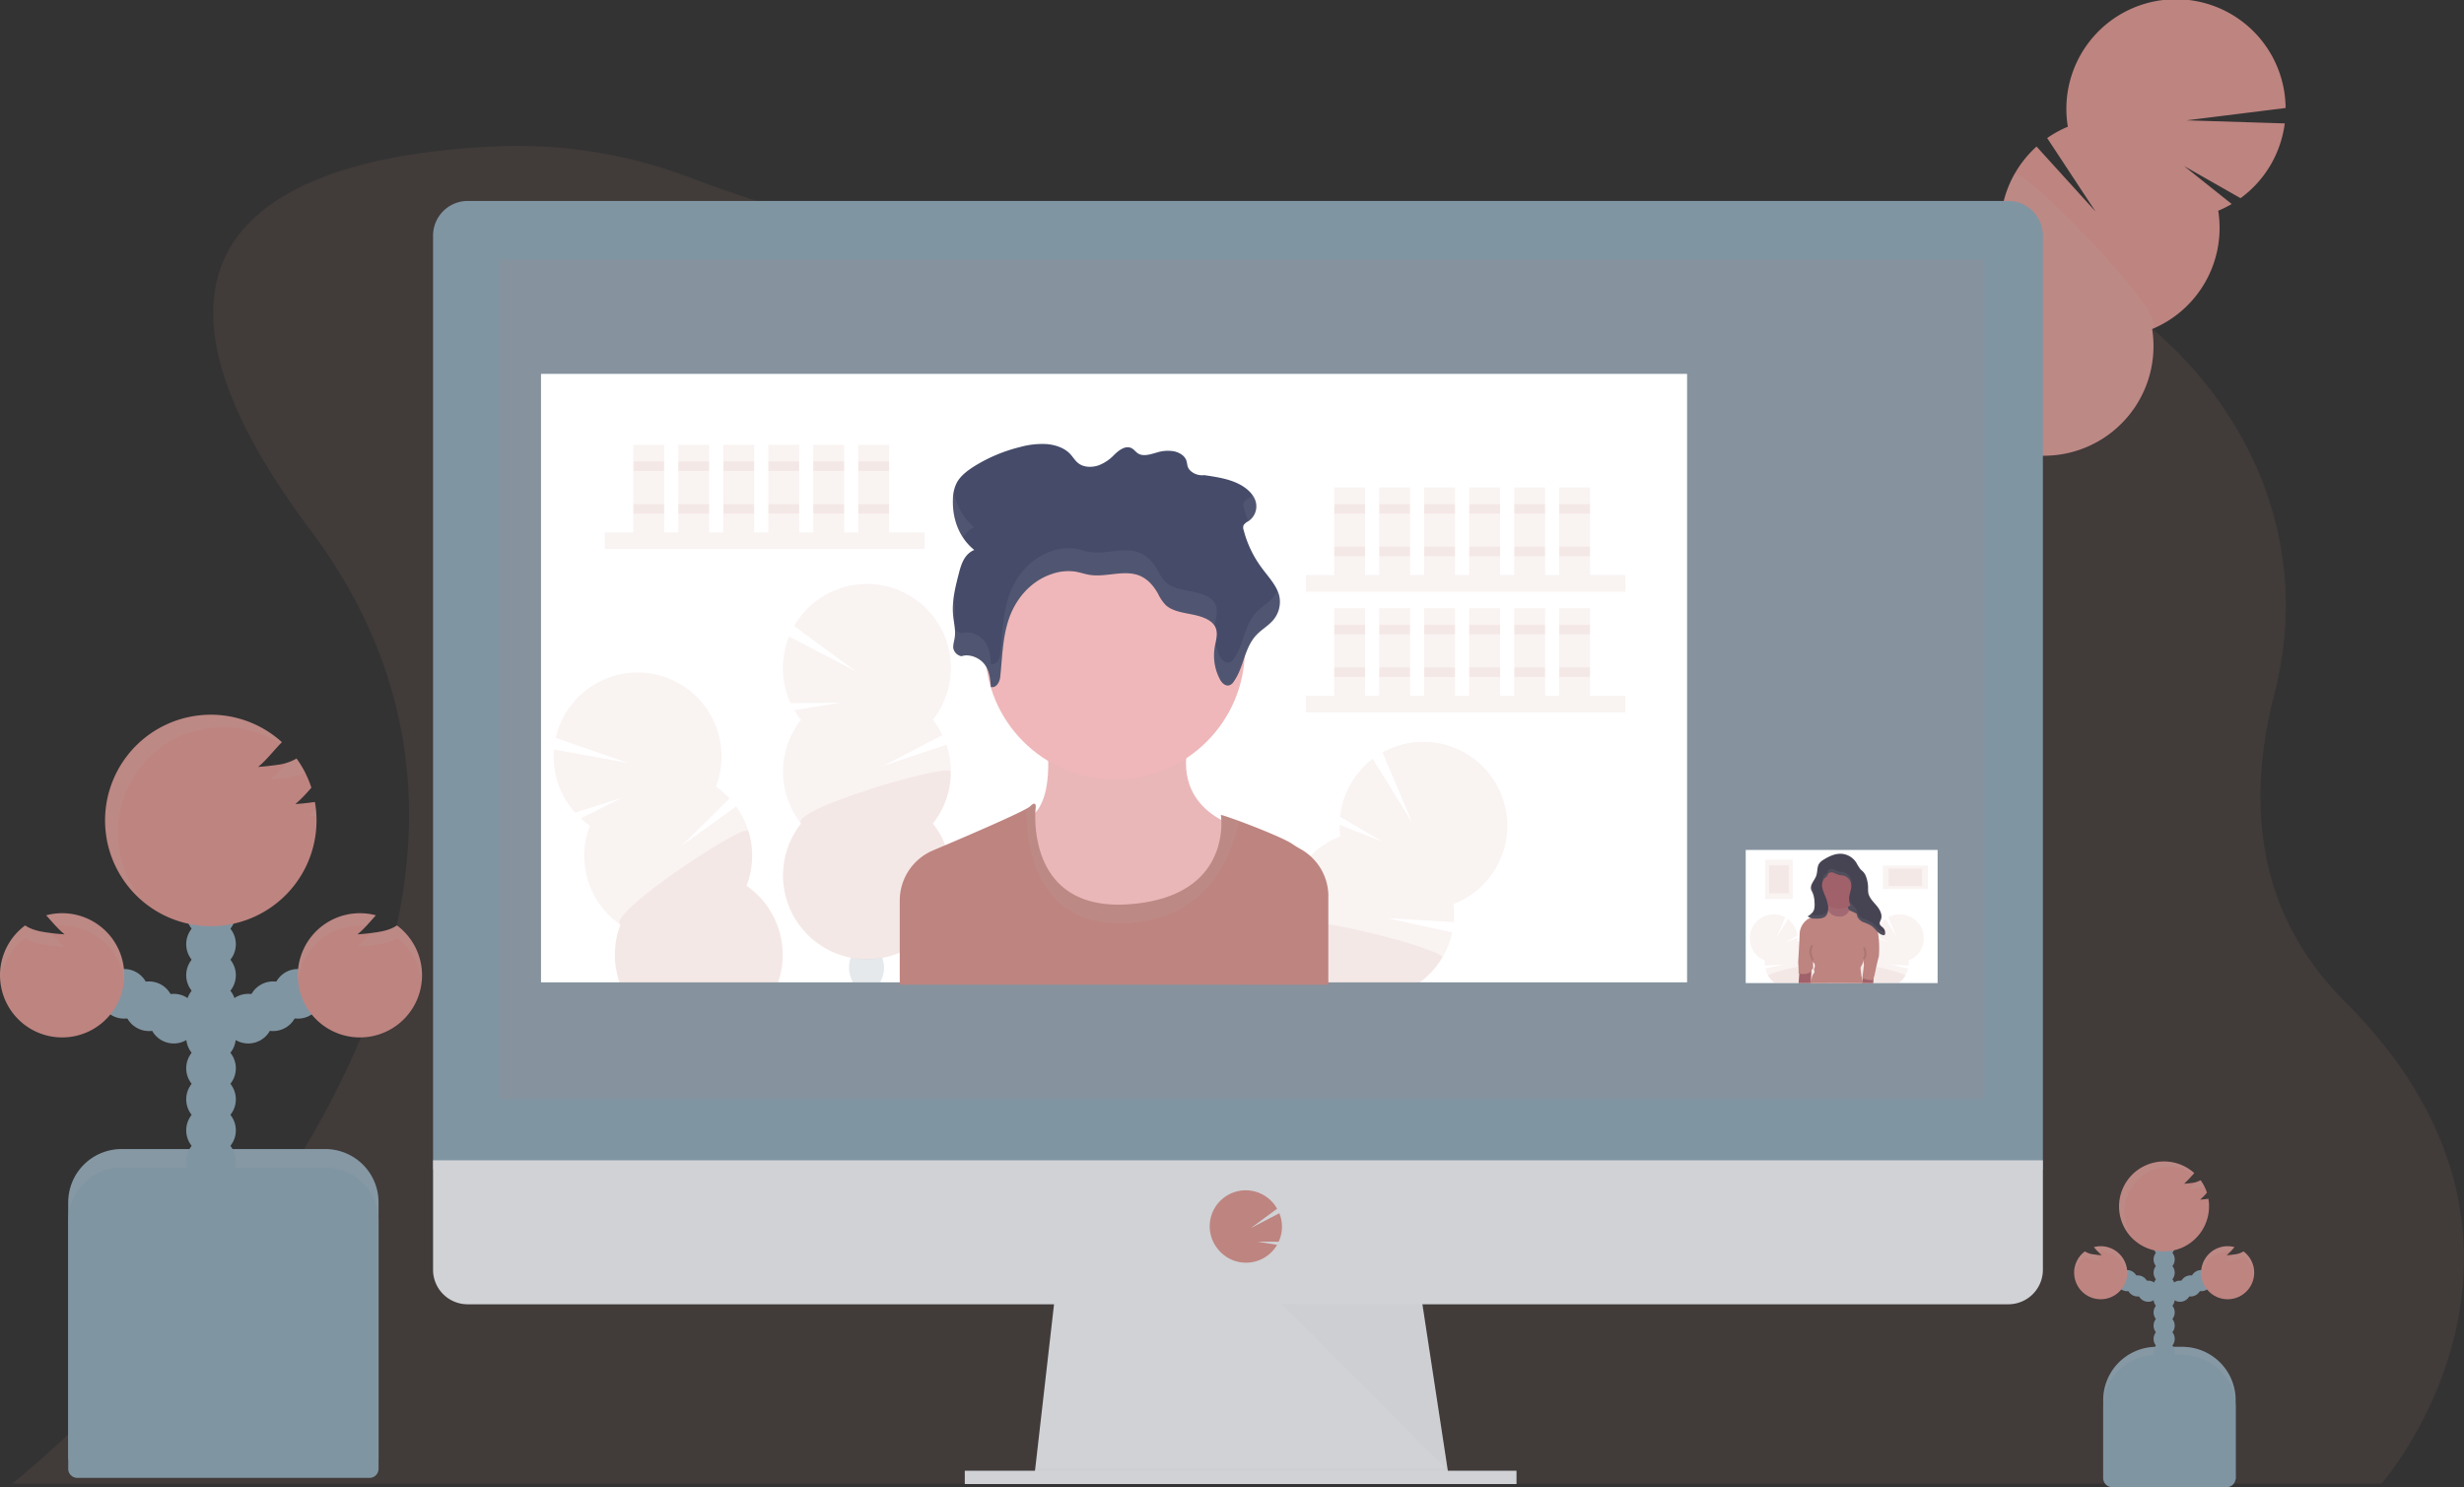 <svg xmlns="http://www.w3.org/2000/svg" id="b1cf8e01-ecef-48bb-a26b-dd36e04e5d88" data-name="Layer 1" width="1155.6" height="697.61" viewBox="0 0 1155.6 697.61" style="max-width: 100%; max-height: 320px;"><rect x="0" y="0" width="1155.6" height="697.61" fill="#333333" stroke="none"/><title>video call</title><path d="M1165.61,751.83a189.09,189.09,0,0,1-16.41,31.52,136.38,136.38,0,0,1-9.94,13.66l-.11.13H27.8L28,797c1-.78,6.87-5.53,16-13.66,6.55-5.84,14.77-13.42,24-22.54,75.49-74.25,220.5-250,99.73-411-112.27-149.67,8.61-176.84,88.35-180a228.25,228.25,0,0,1,89.87,14.69c36.83,14,104.16,35.47,191.88,45.3q4.32.49,8.72.94a840.2,840.2,0,0,0,139.78,2.53h0c1.37-.07,2.75-.17,4.14-.27a831.75,831.75,0,0,0,136.72-21.16c2.91-.71,5.78-1.38,8.64-2,149.63-34.62,287.57,83.37,253.09,216.72-12.76,49.31-9.52,101.89,33,144.41C1191.47,640.4,1183,708.76,1165.61,751.83Z" transform="translate(-22.2 -101.19)" fill="#6c63ff" opacity="0.1" style="fill: rgb(190, 132, 128);"></path><ellipse cx="919.83" cy="372.94" rx="14.05" ry="10.73" transform="translate(123.26 892.65) rotate(-60.79)" fill="#3f3d56" style="fill: rgb(128, 149, 162);"></ellipse><ellipse cx="928.21" cy="357.95" rx="14.05" ry="10.73" transform="translate(140.63 892.29) rotate(-60.79)" fill="#3f3d56" style="fill: rgb(128, 149, 162);"></ellipse><ellipse cx="936.59" cy="342.97" rx="14.05" ry="10.73" transform="translate(158 891.93) rotate(-60.79)" fill="#3f3d56" style="fill: rgb(128, 149, 162);"></ellipse><ellipse cx="944.97" cy="327.98" rx="14.05" ry="10.73" transform="translate(175.37 891.56) rotate(-60.79)" fill="#3f3d56" style="fill: rgb(128, 149, 162);"></ellipse><ellipse cx="953.34" cy="312.99" rx="14.05" ry="10.73" transform="translate(192.74 891.2) rotate(-60.79)" fill="#3f3d56" style="fill: rgb(128, 149, 162);"></ellipse><ellipse cx="961.72" cy="298" rx="14.05" ry="10.73" transform="translate(210.12 890.84) rotate(-60.79)" fill="#3f3d56" style="fill: rgb(128, 149, 162);"></ellipse><ellipse cx="970.1" cy="283.02" rx="14.05" ry="10.73" transform="translate(227.49 890.48) rotate(-60.79)" fill="#3f3d56" style="fill: rgb(128, 149, 162);"></ellipse><path d="M1062.5,200.06a52.4,52.4,0,0,0,6.36-3.18l-22.35-17.81L1073,194.15a51.51,51.51,0,0,0,20.73-35.07l-46.07-1.44,46.47-5.79A51.41,51.41,0,1,0,992,160.63a51.66,51.66,0,0,0-9.69,5.32L1005,200.41l-27.67-30.48A51.42,51.42,0,0,0,961,216.11a51.4,51.4,0,1,0,70.54,39.43,51.39,51.39,0,0,0,31-55.48Z" transform="translate(-22.2 -101.19)" fill="#6c63ff" style="fill: rgb(190, 132, 128);"></path><path d="M966.86,183A51.27,51.27,0,0,0,961,216.11a51.4,51.4,0,1,0,70.54,39.43C1041.77,251.27,969.68,178,966.86,183Z" transform="translate(-22.2 -101.19)" opacity="0.1" style="fill: rgb(182, 182, 182);"></path><path d="M1011.39,631.77h12.11a25,25,0,0,1,25,25v37.11a0,0,0,0,1,0,0H986.39a0,0,0,0,1,0,0V656.77A25,25,0,0,1,1011.39,631.77Z" fill="#3f3d56" style="fill: rgb(128, 149, 162);"></path><path d="M1011.39,631.77h12.11a25,25,0,0,1,25,25v37.11a0,0,0,0,1,0,0H986.39a0,0,0,0,1,0,0V656.77A25,25,0,0,1,1011.39,631.77Z" opacity="0.1" style="fill: rgb(182, 182, 182);"></path><circle cx="1014.97" cy="640.47" r="4.97" fill="#3f3d56" style="fill: rgb(128, 149, 162);"></circle><circle cx="1014.97" cy="634.26" r="4.97" fill="#3f3d56" style="fill: rgb(128, 149, 162);"></circle><circle cx="1014.97" cy="628.04" r="4.97" fill="#3f3d56" style="fill: rgb(128, 149, 162);"></circle><circle cx="1014.97" cy="621.83" r="4.97" fill="#3f3d56" style="fill: rgb(128, 149, 162);"></circle><circle cx="1014.97" cy="615.62" r="4.97" fill="#3f3d56" style="fill: rgb(128, 149, 162);"></circle><circle cx="1014.97" cy="609.41" r="4.97" fill="#3f3d56" style="fill: rgb(128, 149, 162);"></circle><circle cx="1014.97" cy="603.2" r="4.97" fill="#3f3d56" style="fill: rgb(128, 149, 162);"></circle><circle cx="1022.42" cy="605.68" r="4.97" fill="#3f3d56" style="fill: rgb(128, 149, 162);"></circle><circle cx="1027.39" cy="603.2" r="4.97" fill="#3f3d56" style="fill: rgb(128, 149, 162);"></circle><circle cx="1032.36" cy="600.71" r="4.97" fill="#3f3d56" style="fill: rgb(128, 149, 162);"></circle><circle cx="1014.97" cy="596.99" r="4.97" fill="#3f3d56" style="fill: rgb(128, 149, 162);"></circle><circle cx="1014.97" cy="590.78" r="4.97" fill="#3f3d56" style="fill: rgb(128, 149, 162);"></circle><circle cx="1014.97" cy="584.56" r="4.97" fill="#3f3d56" style="fill: rgb(128, 149, 162);"></circle><circle cx="1014.97" cy="578.35" r="4.97" fill="#3f3d56" style="fill: rgb(128, 149, 162);"></circle><path d="M1057.77,663.52q-1.85.27-3.72.39a28.56,28.56,0,0,0,3.2-3.28,21,21,0,0,0-3-5.83,10.34,10.34,0,0,1-4,1.27c-1.23.18-2.47.31-3.71.39a66.41,66.41,0,0,0,4.75-5,21.1,21.1,0,1,0,6.93,15.61,20.68,20.68,0,0,0-.32-3.63Z" transform="translate(-22.2 -101.19)" fill="#6c63ff" style="fill: rgb(190, 132, 128);"></path><path d="M1074.37,688.21a9.78,9.78,0,0,1-4.18,1.4c-1.23.18-2.47.31-3.71.39a36.4,36.4,0,0,0,3.68-3.82,12.83,12.83,0,0,0-3.18-.42,12.44,12.44,0,1,0,7.39,2.45Z" transform="translate(-22.2 -101.19)" fill="#6c63ff" style="fill: rgb(190, 132, 128);"></path><circle cx="1007.51" cy="605.68" r="4.97" fill="#3f3d56" style="fill: rgb(128, 149, 162);"></circle><circle cx="1002.54" cy="603.2" r="4.97" fill="#3f3d56" style="fill: rgb(128, 149, 162);"></circle><circle cx="997.58" cy="600.71" r="4.97" fill="#3f3d56" style="fill: rgb(128, 149, 162);"></circle><path d="M1000,688.21a9.78,9.78,0,0,0,4.18,1.4c1.23.18,2.47.31,3.71.39a36.4,36.4,0,0,1-3.68-3.82,12.83,12.83,0,0,1,3.18-.42,12.44,12.44,0,1,1-7.39,2.45Z" transform="translate(-22.2 -101.19)" fill="#6c63ff" style="fill: rgb(190, 132, 128);"></path><path d="M1011.39,635.5h12.11a25,25,0,0,1,25,25v32.87a4.24,4.24,0,0,1-4.24,4.24H990.63a4.24,4.24,0,0,1-4.24-4.24V660.5A25,25,0,0,1,1011.39,635.5Z" fill="#3f3d56" style="fill: rgb(128, 149, 162);"></path><g opacity="0.1"><path d="M1058.15,664.88a16.19,16.19,0,0,1-1.61,1.52c.57,0,1.14-.09,1.7-.15C1058.22,665.79,1058.2,665.33,1058.15,664.88Z" transform="translate(-22.2 -101.19)" style="fill: rgb(182, 182, 182);"></path><path d="M1049.09,658.94c1.24-.08,2.48-.21,3.71-.39a11.64,11.64,0,0,0,3.23-.88,22.6,22.6,0,0,0-1.74-2.87,7.52,7.52,0,0,1-2,.85A29.59,29.59,0,0,1,1049.09,658.94Z" transform="translate(-22.2 -101.19)" style="fill: rgb(182, 182, 182);"></path><path d="M1018.53,669.61a21.08,21.08,0,0,1,32.5-17.76l.32-.34a21.1,21.1,0,1,0-27.82,31.73A21,21,0,0,1,1018.53,669.61Z" transform="translate(-22.2 -101.19)" style="fill: rgb(182, 182, 182);"></path></g><g opacity="0.1"><path d="M1066.48,692.49c1.24-.09,2.48-.22,3.71-.4a9.77,9.77,0,0,0,4.18-1.39,12.39,12.39,0,0,1,5,8.8,11.55,11.55,0,0,0,.07-1.32,12.39,12.39,0,0,0-5-10,9.78,9.78,0,0,1-4.18,1.4l-1,.12A24.61,24.61,0,0,1,1066.48,692.49Z" transform="translate(-22.2 -101.19)" style="fill: rgb(182, 182, 182);"></path><path d="M1067,688.24c.42,0,.83,0,1.24.09.65-.69,1.29-1.43,1.94-2.15a12.83,12.83,0,0,0-3.18-.42,12.42,12.42,0,0,0-12.42,12.42c0,.42,0,.84.06,1.24A12.43,12.43,0,0,1,1067,688.24Z" transform="translate(-22.2 -101.19)" style="fill: rgb(182, 182, 182);"></path></g><g opacity="0.1"><path d="M1007.85,692.49c-1.24-.09-2.48-.22-3.71-.4a9.77,9.77,0,0,1-4.18-1.39,12.39,12.39,0,0,0-5,8.8,11.55,11.55,0,0,1-.07-1.32,12.39,12.39,0,0,1,5-10,9.78,9.78,0,0,0,4.18,1.4l1,.12A25.5,25.5,0,0,0,1007.85,692.49Z" transform="translate(-22.2 -101.19)" style="fill: rgb(182, 182, 182);"></path><path d="M1007.35,688.24c-.42,0-.83,0-1.24.09-.65-.69-1.29-1.43-1.94-2.15a12.83,12.83,0,0,1,3.18-.42,12.42,12.42,0,0,1,12.42,12.42c0,.42,0,.84-.06,1.24A12.43,12.43,0,0,0,1007.35,688.24Z" transform="translate(-22.2 -101.19)" style="fill: rgb(182, 182, 182);"></path></g><path d="M57,539h95.54a25,25,0,0,1,25,25V684.49a0,0,0,0,1,0,0H32a0,0,0,0,1,0,0V564a25,25,0,0,1,25-25Z" fill="#3f3d56" style="fill: rgb(128, 149, 162);"></path><path d="M57,539h95.54a25,25,0,0,1,25,25V684.49a0,0,0,0,1,0,0H32a0,0,0,0,1,0,0V564a25,25,0,0,1,25-25Z" opacity="0.1" style="fill: rgb(182, 182, 182);"></path><circle cx="98.97" cy="559.33" r="11.64" fill="#3f3d56" style="fill: rgb(128, 149, 162);"></circle><circle cx="98.97" cy="544.78" r="11.64" fill="#3f3d56" style="fill: rgb(128, 149, 162);"></circle><circle cx="98.97" cy="530.22" r="11.64" fill="#3f3d56" style="fill: rgb(128, 149, 162);"></circle><circle cx="98.97" cy="515.67" r="11.64" fill="#3f3d56" style="fill: rgb(128, 149, 162);"></circle><circle cx="98.97" cy="501.11" r="11.64" fill="#3f3d56" style="fill: rgb(128, 149, 162);"></circle><circle cx="98.97" cy="486.56" r="11.64" fill="#3f3d56" style="fill: rgb(128, 149, 162);"></circle><circle cx="98.97" cy="472.01" r="11.64" fill="#3f3d56" style="fill: rgb(128, 149, 162);"></circle><circle cx="116.43" cy="477.83" r="11.64" fill="#3f3d56" style="fill: rgb(128, 149, 162);"></circle><circle cx="128.07" cy="472.01" r="11.64" fill="#3f3d56" style="fill: rgb(128, 149, 162);"></circle><circle cx="139.72" cy="466.18" r="11.64" fill="#3f3d56" style="fill: rgb(128, 149, 162);"></circle><circle cx="98.97" cy="457.45" r="11.64" fill="#3f3d56" style="fill: rgb(128, 149, 162);"></circle><circle cx="98.97" cy="442.9" r="11.64" fill="#3f3d56" style="fill: rgb(128, 149, 162);"></circle><circle cx="98.97" cy="428.34" r="11.64" fill="#3f3d56" style="fill: rgb(128, 149, 162);"></circle><circle cx="98.97" cy="413.79" r="11.64" fill="#3f3d56" style="fill: rgb(128, 149, 162);"></circle><path d="M169.44,477.43q-4.33.63-8.7.92a67.77,67.77,0,0,0,7.49-7.69A49.35,49.35,0,0,0,161.29,457a23.74,23.74,0,0,1-9.32,3c-2.88.42-5.79.73-8.7.93,3.83-3.1,7.38-7.79,11.13-11.6a49.59,49.59,0,1,0,15.49,28.06Z" transform="translate(-22.2 -101.19)" fill="#6c63ff" style="fill: rgb(190, 132, 128);"></path><path d="M208.34,535.29c-2.74,1.93-6.38,2.76-9.79,3.26-2.89.43-5.79.73-8.7.93,3-2.41,5.76-5.77,8.62-8.94a29.13,29.13,0,1,0,9.87,4.75Z" transform="translate(-22.2 -101.19)" fill="#6c63ff" style="fill: rgb(190, 132, 128);"></path><circle cx="81.5" cy="477.83" r="11.64" fill="#3f3d56" style="fill: rgb(128, 149, 162);"></circle><circle cx="69.86" cy="472.01" r="11.64" fill="#3f3d56" style="fill: rgb(128, 149, 162);"></circle><circle cx="58.22" cy="466.18" r="11.64" fill="#3f3d56" style="fill: rgb(128, 149, 162);"></circle><path d="M34,535.29c2.74,1.93,6.38,2.76,9.8,3.26,2.88.43,5.78.73,8.69.93-3-2.41-5.76-5.77-8.62-8.94A29.13,29.13,0,1,1,34,535.29Z" transform="translate(-22.2 -101.19)" fill="#6c63ff" style="fill: rgb(190, 132, 128);"></path><path d="M57,547.69h95.54a25,25,0,0,1,25,25V689a4.24,4.24,0,0,1-4.24,4.24H36.26A4.24,4.24,0,0,1,32,689V572.69a25,25,0,0,1,25-25Z" fill="#3f3d56" style="fill: rgb(128, 149, 162);"></path><g opacity="0.1"><path d="M170.32,480.61a37.62,37.62,0,0,1-3.76,3.56c1.33-.09,2.67-.21,4-.34C170.51,482.75,170.44,481.67,170.32,480.61Z" transform="translate(-22.2 -101.19)" style="fill: rgb(182, 182, 182);"></path><path d="M149.1,466.71c2.91-.2,5.81-.5,8.69-.93a27.71,27.71,0,0,0,7.58-2,50.55,50.55,0,0,0-4.08-6.74,17.18,17.18,0,0,1-4.66,2A69.21,69.21,0,0,1,149.1,466.71Z" transform="translate(-22.2 -101.19)" style="fill: rgb(182, 182, 182);"></path><path d="M77.5,491.7a49.39,49.39,0,0,1,76.15-41.61c.25-.26.5-.55.75-.8a49.44,49.44,0,1,0-65.17,74.35A49.21,49.21,0,0,1,77.5,491.7Z" transform="translate(-22.2 -101.19)" style="fill: rgb(182, 182, 182);"></path></g><g opacity="0.1"><path d="M189.85,545.3q4.36-.28,8.7-.93c3.41-.49,7-1.32,9.79-3.26A29.06,29.06,0,0,1,220,561.72c.1-1,.16-2,.16-3.07a29,29,0,0,0-11.79-23.36c-2.74,1.93-6.38,2.76-9.79,3.26-.77.11-1.53.2-2.29.29A57.62,57.62,0,0,1,189.85,545.3Z" transform="translate(-22.2 -101.19)" style="fill: rgb(182, 182, 182);"></path><path d="M191,535.36a28.06,28.06,0,0,1,2.92.2c1.52-1.62,3-3.34,4.53-5a29,29,0,0,0-36.55,28.11c0,1,.05,2,.14,2.91A29.11,29.11,0,0,1,191,535.36Z" transform="translate(-22.2 -101.19)" style="fill: rgb(182, 182, 182);"></path></g><g opacity="0.1"><path d="M52.48,545.3q-4.36-.28-8.69-.93c-3.42-.49-7.06-1.32-9.8-3.26a29.06,29.06,0,0,0-11.63,20.61c-.1-1-.16-2-.16-3.07A29,29,0,0,1,34,535.29c2.74,1.93,6.38,2.76,9.8,3.26.76.11,1.52.2,2.28.29A58.48,58.48,0,0,0,52.48,545.3Z" transform="translate(-22.2 -101.19)" style="fill: rgb(182, 182, 182);"></path><path d="M51.31,535.36a28.06,28.06,0,0,0-2.92.2c-1.52-1.62-3-3.34-4.53-5a29,29,0,0,1,36.55,28.11c0,1,0,2-.14,2.91A29.11,29.11,0,0,0,51.31,535.36Z" transform="translate(-22.2 -101.19)" style="fill: rgb(182, 182, 182);"></path></g><polygon points="679.98 696.14 484.98 693.64 485.55 688.64 494.98 606.14 666.23 606.14 678.83 688.64 679.79 694.89 679.98 696.14" fill="#d0d2d5"></polygon><polygon points="679.79 694.89 582.48 694.89 484.98 693.64 485.55 688.64 678.83 688.64 679.79 694.89" opacity="0.1" style="fill: rgb(182, 182, 182);"></polygon><rect x="452.48" y="689.89" width="258.75" height="6.25" fill="#d0d2d5"></rect><path d="M980.3,211.81a16.28,16.28,0,0,0-16.19-16.36H241.5a16.28,16.28,0,0,0-16.2,16.36v438h755Z" transform="translate(-22.2 -101.19)" fill="#444053" style="fill: rgb(128, 149, 162);"></path><path d="M225.3,645.45v51.31A16.19,16.19,0,0,0,241.5,713H964.11a16.19,16.19,0,0,0,16.19-16.19V645.45Z" transform="translate(-22.2 -101.19)" fill="#d0d2d5"></path><rect x="234.35" y="121.76" width="696.25" height="393.75" fill="#6c63ff" opacity="0.1" style="fill: rgb(190, 132, 128);"></rect><path d="M606.55,693.49a16.89,16.89,0,0,0,13.28-6.44v0a18.18,18.18,0,0,0,1.31-1.93l-9.26-1.52,10,.07a16.83,16.83,0,0,0,.32-13.37l-13.43,7,12.39-9.1A16.87,16.87,0,1,0,593.29,687v0A16.87,16.87,0,0,0,606.55,693.49Z" transform="translate(-22.2 -101.19)" fill="#6c63ff" style="fill: rgb(190, 132, 128);"></path><polygon points="601.23 611.76 679.02 689.89 667.09 611.76 601.23 611.76" opacity="0.1" style="fill: rgb(182, 182, 182);"></polygon><rect x="253.73" y="175.38" width="537.5" height="285.41" fill="#fff"></rect><rect x="283.71" y="249.78" width="149.92" height="7.77" fill="#6c63ff" opacity="0.1" style="fill: rgb(190, 132, 128);"></rect><rect x="297.04" y="208.69" width="14.44" height="41.09" fill="#6c63ff" opacity="0.1" style="fill: rgb(190, 132, 128);"></rect><rect x="318.14" y="208.69" width="14.44" height="41.09" fill="#6c63ff" opacity="0.1" style="fill: rgb(190, 132, 128);"></rect><rect x="339.24" y="208.69" width="14.44" height="41.09" fill="#6c63ff" opacity="0.1" style="fill: rgb(190, 132, 128);"></rect><rect x="360.34" y="208.69" width="14.44" height="41.09" fill="#6c63ff" opacity="0.1" style="fill: rgb(190, 132, 128);"></rect><rect x="381.44" y="208.69" width="14.44" height="41.09" fill="#6c63ff" opacity="0.1" style="fill: rgb(190, 132, 128);"></rect><rect x="402.54" y="208.69" width="14.44" height="41.09" fill="#6c63ff" opacity="0.1" style="fill: rgb(190, 132, 128);"></rect><rect x="297.04" y="216.47" width="14.44" height="4.44" fill="#6c63ff" opacity="0.1" style="fill: rgb(190, 132, 128);"></rect><rect x="318.14" y="216.47" width="14.44" height="4.44" fill="#6c63ff" opacity="0.1" style="fill: rgb(190, 132, 128);"></rect><rect x="339.24" y="216.47" width="14.44" height="4.44" fill="#6c63ff" opacity="0.1" style="fill: rgb(190, 132, 128);"></rect><rect x="360.34" y="216.47" width="14.44" height="4.44" fill="#6c63ff" opacity="0.1" style="fill: rgb(190, 132, 128);"></rect><rect x="381.44" y="216.47" width="14.44" height="4.44" fill="#6c63ff" opacity="0.1" style="fill: rgb(190, 132, 128);"></rect><rect x="402.54" y="216.47" width="14.44" height="4.44" fill="#6c63ff" opacity="0.1" style="fill: rgb(190, 132, 128);"></rect><rect x="297.04" y="236.46" width="14.44" height="4.44" fill="#6c63ff" opacity="0.1" style="fill: rgb(190, 132, 128);"></rect><rect x="318.14" y="236.46" width="14.44" height="4.44" fill="#6c63ff" opacity="0.1" style="fill: rgb(190, 132, 128);"></rect><rect x="339.24" y="236.46" width="14.44" height="4.44" fill="#6c63ff" opacity="0.1" style="fill: rgb(190, 132, 128);"></rect><rect x="360.34" y="236.46" width="14.44" height="4.44" fill="#6c63ff" opacity="0.1" style="fill: rgb(190, 132, 128);"></rect><rect x="381.44" y="236.46" width="14.44" height="4.44" fill="#6c63ff" opacity="0.1" style="fill: rgb(190, 132, 128);"></rect><rect x="402.54" y="236.46" width="14.44" height="4.44" fill="#6c63ff" opacity="0.1" style="fill: rgb(190, 132, 128);"></rect><rect x="612.43" y="269.77" width="149.92" height="7.77" fill="#6c63ff" opacity="0.1" style="fill: rgb(190, 132, 128);"></rect><rect x="625.76" y="228.68" width="14.44" height="41.09" fill="#6c63ff" opacity="0.1" style="fill: rgb(190, 132, 128);"></rect><rect x="646.86" y="228.68" width="14.44" height="41.09" fill="#6c63ff" opacity="0.1" style="fill: rgb(190, 132, 128);"></rect><rect x="667.96" y="228.68" width="14.44" height="41.09" fill="#6c63ff" opacity="0.1" style="fill: rgb(190, 132, 128);"></rect><rect x="689.06" y="228.68" width="14.44" height="41.09" fill="#6c63ff" opacity="0.1" style="fill: rgb(190, 132, 128);"></rect><rect x="710.16" y="228.68" width="14.44" height="41.09" fill="#6c63ff" opacity="0.1" style="fill: rgb(190, 132, 128);"></rect><rect x="731.26" y="228.68" width="14.44" height="41.09" fill="#6c63ff" opacity="0.1" style="fill: rgb(190, 132, 128);"></rect><rect x="625.76" y="236.46" width="14.44" height="4.44" fill="#6c63ff" opacity="0.1" style="fill: rgb(190, 132, 128);"></rect><rect x="646.86" y="236.46" width="14.44" height="4.44" fill="#6c63ff" opacity="0.1" style="fill: rgb(190, 132, 128);"></rect><rect x="667.96" y="236.46" width="14.44" height="4.44" fill="#6c63ff" opacity="0.1" style="fill: rgb(190, 132, 128);"></rect><rect x="689.06" y="236.46" width="14.44" height="4.44" fill="#6c63ff" opacity="0.1" style="fill: rgb(190, 132, 128);"></rect><rect x="710.16" y="236.46" width="14.44" height="4.44" fill="#6c63ff" opacity="0.1" style="fill: rgb(190, 132, 128);"></rect><rect x="731.26" y="236.46" width="14.44" height="4.44" fill="#6c63ff" opacity="0.1" style="fill: rgb(190, 132, 128);"></rect><rect x="625.76" y="256.45" width="14.44" height="4.44" fill="#6c63ff" opacity="0.1" style="fill: rgb(190, 132, 128);"></rect><rect x="646.86" y="256.45" width="14.44" height="4.44" fill="#6c63ff" opacity="0.1" style="fill: rgb(190, 132, 128);"></rect><rect x="667.96" y="256.45" width="14.44" height="4.44" fill="#6c63ff" opacity="0.1" style="fill: rgb(190, 132, 128);"></rect><rect x="689.06" y="256.45" width="14.44" height="4.44" fill="#6c63ff" opacity="0.1" style="fill: rgb(190, 132, 128);"></rect><rect x="710.16" y="256.45" width="14.44" height="4.44" fill="#6c63ff" opacity="0.1" style="fill: rgb(190, 132, 128);"></rect><rect x="731.26" y="256.45" width="14.44" height="4.44" fill="#6c63ff" opacity="0.1" style="fill: rgb(190, 132, 128);"></rect><rect x="612.43" y="326.41" width="149.92" height="7.77" fill="#6c63ff" opacity="0.1" style="fill: rgb(190, 132, 128);"></rect><rect x="625.76" y="285.32" width="14.44" height="41.09" fill="#6c63ff" opacity="0.1" style="fill: rgb(190, 132, 128);"></rect><rect x="646.86" y="285.32" width="14.44" height="41.09" fill="#6c63ff" opacity="0.1" style="fill: rgb(190, 132, 128);"></rect><rect x="667.96" y="285.32" width="14.44" height="41.09" fill="#6c63ff" opacity="0.1" style="fill: rgb(190, 132, 128);"></rect><rect x="689.06" y="285.32" width="14.44" height="41.09" fill="#6c63ff" opacity="0.1" style="fill: rgb(190, 132, 128);"></rect><rect x="710.16" y="285.32" width="14.44" height="41.09" fill="#6c63ff" opacity="0.1" style="fill: rgb(190, 132, 128);"></rect><rect x="731.26" y="285.32" width="14.44" height="41.09" fill="#6c63ff" opacity="0.1" style="fill: rgb(190, 132, 128);"></rect><rect x="625.76" y="293.09" width="14.44" height="4.44" fill="#6c63ff" opacity="0.1" style="fill: rgb(190, 132, 128);"></rect><rect x="646.86" y="293.09" width="14.44" height="4.44" fill="#6c63ff" opacity="0.1" style="fill: rgb(190, 132, 128);"></rect><rect x="667.96" y="293.09" width="14.44" height="4.44" fill="#6c63ff" opacity="0.1" style="fill: rgb(190, 132, 128);"></rect><rect x="689.06" y="293.09" width="14.44" height="4.44" fill="#6c63ff" opacity="0.1" style="fill: rgb(190, 132, 128);"></rect><rect x="710.16" y="293.09" width="14.44" height="4.44" fill="#6c63ff" opacity="0.1" style="fill: rgb(190, 132, 128);"></rect><rect x="731.26" y="293.09" width="14.44" height="4.44" fill="#6c63ff" opacity="0.1" style="fill: rgb(190, 132, 128);"></rect><rect x="625.76" y="313.08" width="14.44" height="4.44" fill="#6c63ff" opacity="0.1" style="fill: rgb(190, 132, 128);"></rect><rect x="646.86" y="313.08" width="14.44" height="4.44" fill="#6c63ff" opacity="0.1" style="fill: rgb(190, 132, 128);"></rect><rect x="667.96" y="313.08" width="14.44" height="4.44" fill="#6c63ff" opacity="0.1" style="fill: rgb(190, 132, 128);"></rect><rect x="689.06" y="313.08" width="14.44" height="4.44" fill="#6c63ff" opacity="0.1" style="fill: rgb(190, 132, 128);"></rect><rect x="710.16" y="313.08" width="14.44" height="4.44" fill="#6c63ff" opacity="0.1" style="fill: rgb(190, 132, 128);"></rect><rect x="731.26" y="313.08" width="14.44" height="4.44" fill="#6c63ff" opacity="0.1" style="fill: rgb(190, 132, 128);"></rect><path d="M397.86,438.85a39.57,39.57,0,0,1-3.06-4.5l21.59-3.54L393,431a39.43,39.43,0,0,1-.75-31.18l31.32,16.25-28.88-21.23a39.35,39.35,0,1,1,65,44A39.33,39.33,0,0,1,464.2,446l-28,14.55,29.87-10a39.33,39.33,0,0,1-6.34,36.94,39.35,39.35,0,1,1-61.85,0,39.35,39.35,0,0,1,0-48.65Z" transform="translate(-22.2 -101.19)" fill="#6c63ff" opacity="0.1" style="fill: rgb(190, 132, 128);"></path><path d="M468.13,463.18a39.18,39.18,0,0,1-8.42,24.32,39.35,39.35,0,1,1-61.85,0C392.59,480.81,468.13,458.76,468.13,463.18Z" transform="translate(-22.2 -101.19)" fill="#6c63ff" opacity="0.1" style="fill: rgb(190, 132, 128);"></path><path d="M435.1,561.65c.07.11.12.22.19.33H421.93c.07-.11.12-.22.19-.33a13,13,0,0,1-1.72-6.58,13.55,13.55,0,0,1,.81-4.63s0,0,0,0c.74.12,1.66.25,2.72.36a46.86,46.86,0,0,0,9.32,0c.88-.09,1.81-.22,2.75-.36a.64.64,0,0,1,0,.07,13.34,13.34,0,0,1,.79,4.56A13,13,0,0,1,435.1,561.65Z" transform="translate(-22.2 -101.19)" fill="#3f3d56" opacity="0.2" style="fill: rgb(128, 149, 162);"></path><path d="M387.09,562h-74.3c-.17-.43-.32-.88-.45-1.32a39.11,39.11,0,0,1,.87-25.72,39.34,39.34,0,0,1-14.36-46.49,40.69,40.69,0,0,1-4.26-3.4l19.58-9.76-22.25,7.06A39.39,39.39,0,0,1,282,452.79l34.72,6.27L282.86,447.3a39.35,39.35,0,1,1,75.08,22.89,40.09,40.09,0,0,1,6.41,5.53L341.87,497.9l25.59-18.4a39.36,39.36,0,0,1,4.84,37.18A39.36,39.36,0,0,1,387.09,562Z" transform="translate(-22.2 -101.19)" fill="#6c63ff" opacity="0.1" style="fill: rgb(190, 132, 128);"></path><path d="M387.09,562h-74.3c-.17-.43-.32-.88-.45-1.32a39.11,39.11,0,0,1,.87-25.72c-7-4.85,58.66-48.21,60-44a39.27,39.27,0,0,1-.87,25.73A39.36,39.36,0,0,1,387.09,562Z" transform="translate(-22.2 -101.19)" fill="#6c63ff" opacity="0.1" style="fill: rgb(190, 132, 128);"></path><path d="M723.54,508.69a39.16,39.16,0,0,1-19.7,16.56,40.6,40.6,0,0,1,.17,8.47l-31.52-1.89,30.78,6.73A39.44,39.44,0,0,1,688.08,562h-42.9v1.11H601.51c.09-.38.18-.75.28-1.11a39.49,39.49,0,0,1,24-26.71,39.38,39.38,0,0,1,25-41.76,39.39,39.39,0,0,1-.33-5.43l20.35,8-20.12-11.82A39.44,39.44,0,0,1,666,457.14l18.54,30-13.89-33a39.34,39.34,0,0,1,52.88,54.58Z" transform="translate(-22.2 -101.19)" fill="#6c63ff" opacity="0.1" style="fill: rgb(190, 132, 128);"></path><path d="M698.57,550.45A38.79,38.79,0,0,1,688.08,562h-42.9v1.11H601.51c.09-.38.18-.75.28-1.11a39.49,39.49,0,0,1,24-26.71c-.37-2.87,8.11-2.48,19.4-.58C667.26,538.41,700.07,547.94,698.57,550.45Z" transform="translate(-22.2 -101.19)" fill="#6c63ff" opacity="0.1" style="fill: rgb(190, 132, 128);"></path><path d="M512.65,445.46S518,474.63,506,484.14s10.14,66.58,46.92,59.93,51.68-54.54,51.68-54.54-36.78-7.6-23.15-46.28Z" transform="translate(-22.2 -101.19)" fill="#efb7b9"></path><path d="M512.65,445.46S518,474.63,506,484.14s10.14,66.58,46.92,59.93,51.68-54.54,51.68-54.54-36.78-7.6-23.15-46.28Z" transform="translate(-22.2 -101.19)" opacity="0.1" style="fill: rgb(182, 182, 182);"></path><circle cx="522.95" cy="304.8" r="60.87" fill="#efb7b9"></circle><path d="M645.18,521.71v41.38h-201V523.6a25.51,25.51,0,0,1,15.56-23.48l5.77-2.45c14.58-6.21,32.29-13.92,38.08-17.13a9.53,9.53,0,0,0,1.78-1.15c3.17-3.17,2.54.95,2.54.95s-.09.78-.15,2.14c-.34,9.31,1,45.93,43.9,42.88,41.86-3,43.7-31.24,43.32-39.55a20.67,20.67,0,0,0-.2-2.3c0-.22,3.6,1,8.48,2.76,8.77,3.23,21.66,8.43,25.13,10.88,1.08.75,2.39,1.55,3.81,2.34a25.36,25.36,0,0,1,13,22.22Z" transform="translate(-22.2 -101.19)" fill="#6c63ff" style="fill: rgb(190, 132, 128);"></path><path d="M603.25,486.27c-3.54,16.42-14.66,47.18-54.77,48-42.71.84-45.17-41.64-44.91-53.69a9.25,9.25,0,0,0,1.79-1.16c3.17-3.17,2.54.95,2.54.95s-5.39,48.51,43.75,45,43.12-41.85,43.12-41.85C594.77,483.29,598.37,484.47,603.25,486.27Z" transform="translate(-22.2 -101.19)" opacity="0.1" style="fill: rgb(182, 182, 182);"></path><path d="M473.1,409c4-1.3,8.77.9,11,4s2.54,6.85,2.81,10.44c2.65.56,4.14-2.44,4.38-4.69,1-9.21,1.05-18.59,4.14-27.47s9.84-17.48,20.22-20.9a23.36,23.36,0,0,1,11-1.05c2.19.37,4.26,1.13,6.45,1.49,7.57,1.25,15.82-2.34,22.93.16,4.45,1.57,7.32,5.2,9.36,8.84a19.29,19.29,0,0,0,3.64,5.29c3,2.7,7.76,3.41,12.08,4.26s9.06,2.31,10.91,5.65c1.67,3,.44,6.5-.12,9.78a23.88,23.88,0,0,0,2.47,15.1c.8,1.52,2.42,3.24,4.33,2.75a3.82,3.82,0,0,0,2.07-1.68c5-7,4.84-16.08,11.07-22.33,2.09-2.09,4.78-3.73,6.81-5.86a13.18,13.18,0,0,0,3.53-12c-1.12-4.81-5-8.82-8.07-13a51,51,0,0,1-8.65-17.95,3.2,3.2,0,0,1,0-2.34,6.27,6.27,0,0,1,2.21-1.81A8.36,8.36,0,0,0,610.54,335c-1.74-3.63-5.65-6.32-9.94-7.94s-9-2.31-13.66-3c-3.06.45-6.65-1.3-7.6-3.75-.42-1.09-.42-2.27-.85-3.36-.83-2.09-3.22-3.57-5.79-4.08a17,17,0,0,0-7.82.55c-2.88.81-6.22,2-8.73.62-1.32-.75-2.06-2.11-3.48-2.72-2.88-1.23-5.92,1.25-8,3.3a19.7,19.7,0,0,1-7.23,4.85c-2.89,1-6.45,1-8.94-.59-2-1.27-3-3.31-4.59-4.93-2.61-2.67-6.74-4.12-10.86-4.45a38.38,38.38,0,0,0-12.26,1.34,74.24,74.24,0,0,0-21.55,9c-3.33,2.09-6.52,4.53-8.26,7.68a17.43,17.43,0,0,0-1.86,7.92c-.31,8.61,2.55,17.69,10,23.72-4.54,1.9-6.08,6.55-7.14,10.68-1.7,6.58-3.41,13.28-2.77,20,.32,3.47,1.27,6.94.76,10.39-.24,1.67-.82,3.31-.68,5A4.78,4.78,0,0,0,473.1,409Z" transform="translate(-22.2 -101.19)" fill="#454b69"></path><g opacity="0.1"><path d="M621.3,378.18a14.34,14.34,0,0,1-2.63,3.87c-2,2.13-4.72,3.77-6.81,5.87-6.23,6.24-6.1,15.35-11.07,22.33a3.8,3.8,0,0,1-2.07,1.67c-1.91.49-3.53-1.23-4.33-2.75a24.3,24.3,0,0,1-2.17-5.85q-.16.76-.3,1.53a23.88,23.88,0,0,0,2.47,15.1c.8,1.52,2.42,3.24,4.33,2.75a3.82,3.82,0,0,0,2.07-1.68c5-7,4.84-16.08,11.07-22.33,2.09-2.09,4.78-3.73,6.81-5.86a13.18,13.18,0,0,0,3.53-12A14.42,14.42,0,0,0,621.3,378.18Z" transform="translate(-22.2 -101.19)" style="fill: rgb(182, 182, 182);"></path><path d="M607.71,335a6.14,6.14,0,0,0-2.21,1.8,3.2,3.2,0,0,0,0,2.34,48.89,48.89,0,0,0,2.21,6.65l0,0A8.36,8.36,0,0,0,610.54,335a10.94,10.94,0,0,0-1-1.7A8.34,8.34,0,0,1,607.71,335Z" transform="translate(-22.2 -101.19)" style="fill: rgb(182, 182, 182);"></path><path d="M479.11,348.48a27.15,27.15,0,0,1-9.55-16.9,24,24,0,0,0-.44,4,30.43,30.43,0,0,0,4.8,18A10.23,10.23,0,0,1,479.11,348.48Z" transform="translate(-22.2 -101.19)" style="fill: rgb(182, 182, 182);"></path><path d="M591.92,394.07c.56-3.28,1.79-6.77.12-9.78-1.85-3.34-6.58-4.81-10.91-5.65s-9.06-1.56-12.08-4.26a19.29,19.29,0,0,1-3.64-5.29c-2-3.64-4.91-7.27-9.36-8.84-7.11-2.5-15.36,1.09-22.93-.16-2.19-.36-4.26-1.12-6.45-1.49a23.36,23.36,0,0,0-11,1c-10.38,3.42-17.13,12-20.22,20.9s-3.16,18.26-4.14,27.47c-.24,2.25-1.73,5.25-4.38,4.69-.27-3.59-.6-7.34-2.81-10.44s-6.93-5.31-11-4a5.3,5.3,0,0,1-3.08-2,16.81,16.81,0,0,1-.06,4c-.24,1.67-.82,3.31-.68,5A4.78,4.78,0,0,0,473.1,409c4-1.3,8.77.9,11,4s2.54,6.85,2.81,10.44c2.65.56,4.14-2.44,4.38-4.69,1-9.21,1.05-18.59,4.14-27.47s9.84-17.48,20.22-20.9a23.36,23.36,0,0,1,11-1.05c2.19.37,4.26,1.13,6.45,1.49,7.57,1.25,15.82-2.34,22.93.16,4.45,1.57,7.32,5.2,9.36,8.84a19.29,19.29,0,0,0,3.64,5.29c3,2.7,7.76,3.41,12.08,4.26s8.71,2.21,10.69,5.31C591.85,394.51,591.88,394.29,591.92,394.07Z" transform="translate(-22.2 -101.19)" style="fill: rgb(182, 182, 182);"></path><path d="M470,389.53a28.13,28.13,0,0,0-.48-8.12,36.2,36.2,0,0,0-.28,8.51c.06.73.16,1.45.26,2.18C469.62,391.24,469.84,390.39,470,389.53Z" transform="translate(-22.2 -101.19)" style="fill: rgb(182, 182, 182);"></path></g><rect x="818.73" y="398.69" width="90" height="62.45" fill="#fff"></rect><path d="M922.91,547a11.11,11.11,0,0,1-5.61,4.71,11.43,11.43,0,0,1,.05,2.41l-9-.54,8.76,1.92a11.27,11.27,0,0,1-4.32,6.66H900.61v.32H888.19c0-.11,0-.21.08-.32a11,11,0,0,1,1.22-2.89,11.14,11.14,0,0,1,5.6-4.71,11.19,11.19,0,0,1,7.11-11.88,10,10,0,0,1-.09-1.54l5.79,2.28-5.73-3.36a11.18,11.18,0,0,1,4.37-7.73l5.27,8.54-3.95-9.4a11.2,11.2,0,0,1,15,15.53Z" transform="translate(-22.2 -101.19)" fill="#6c63ff" opacity="0.1" style="fill: rgb(190, 132, 128);"></path><path d="M915.8,558.91a11,11,0,0,1-3,3.28H900.61v.32H888.19c0-.11,0-.21.08-.32a11,11,0,0,1,1.22-2.89,11.14,11.14,0,0,1,5.6-4.71c-.1-.81,2.31-.7,5.52-.16C906.89,555.49,916.23,558.2,915.8,558.91Z" transform="translate(-22.2 -101.19)" fill="#6c63ff" opacity="0.1" style="fill: rgb(190, 132, 128);"></path><path d="M844.35,547a11.11,11.11,0,0,0,5.61,4.71,11.43,11.43,0,0,0-.05,2.41l9-.54-8.76,1.92a11.27,11.27,0,0,0,4.32,6.66h12.21v.32h12.43c0-.11-.06-.21-.08-.32a11.71,11.71,0,0,0-1.22-2.89,11.2,11.2,0,0,0-5.61-4.71,11.19,11.19,0,0,0-7.11-11.88,11.38,11.38,0,0,0,.1-1.54l-5.79,2.28,5.72-3.36a11.18,11.18,0,0,0-4.37-7.73l-5.27,8.54,3.95-9.4a11.2,11.2,0,0,0-15,15.53Z" transform="translate(-22.2 -101.19)" fill="#6c63ff" opacity="0.1" style="fill: rgb(190, 132, 128);"></path><path d="M851.46,558.91a11,11,0,0,0,3,3.28h12.21v.32h12.43c0-.11-.06-.21-.08-.32a11.71,11.71,0,0,0-1.22-2.89,11.2,11.2,0,0,0-5.61-4.71c.1-.81-2.31-.7-5.52-.16C860.37,555.49,851,558.2,851.46,558.91Z" transform="translate(-22.2 -101.19)" fill="#6c63ff" opacity="0.1" style="fill: rgb(190, 132, 128);"></path><rect x="852.51" y="412.45" width="20.11" height="22.4" fill="#464353"></rect><rect x="852.51" y="412.45" width="20.11" height="22.4" opacity="0.1" style="fill: rgb(182, 182, 182);"></rect><polygon points="843.94 455.35 843.53 461.17 849.27 461.17 849.63 453.48 843.94 455.35" fill="#a1616a"></polygon><polygon points="874.18 455.35 873.31 461.17 878.57 461.17 878.9 453.48 874.18 455.35" fill="#a1616a"></polygon><path d="M879.73,524.85s-.2,2.91-.9,3.67,6.25,7.49,11.72.84c0,0-2.35-2-1.8-4.24S879.73,524.85,879.73,524.85Z" transform="translate(-22.2 -101.19)" fill="#a1616a"></path><path d="M879.73,524.85s-.2,2.91-.9,3.67,6.25,7.49,11.72.84c0,0-2.35-2-1.8-4.24S879.73,524.85,879.73,524.85Z" transform="translate(-22.2 -101.19)" opacity="0.1" style="fill: rgb(182, 182, 182);"></path><circle cx="862.56" cy="416.2" r="10.06" fill="#a1616a"></circle><path d="M884.24,531.09s-4.22-.07-4.85-3.92a25.72,25.72,0,0,1-2.64,2c-.41.14-4.44,2.42-5.2,2.56a4.29,4.29,0,0,0-2,1,8.73,8.73,0,0,0-3.33,6.52c-.14,4.51-.69,13.32-.69,13.32l.21,3.19v2.08s3.74,1,6-1c0,0,0-.76.42-1s.48-1.25.41-1.67a16.22,16.22,0,0,1,0-1.87,1.34,1.34,0,0,0,.56.83,4.27,4.27,0,0,1,.14,1.74c-.21.41-.42,1.38-.21,1.59a1,1,0,0,1-.14,1.18,6.88,6.88,0,0,0-.9,1.74s-.21,1.24-.42,1.38a5.77,5.77,0,0,0-.48,1.6h25a24.06,24.06,0,0,1-1-3.89c.07-.62-.62-3.19-.14-3.88a5.32,5.32,0,0,0,1.11-3.19l.28,2.7-.76,6s4.64,1.46,5.13.55a32.07,32.07,0,0,0,1.18-4.85s1.11-5,1.39-5.69.9-14.56-2.85-16.57-10.82-5.47-11-5.3A4.65,4.65,0,0,1,884.24,531.09Z" transform="translate(-22.2 -101.19)" fill="#6c63ff" style="fill: rgb(190, 132, 128);"></path><path d="M872.19,544.65a5,5,0,0,0-.86,3.51,9.71,9.71,0,0,0,1.18,3.48" transform="translate(-22.2 -101.19)" fill="none" stroke="#000" stroke-miterlimit="10" opacity="0.1"></path><path d="M896.48,545.6a10.57,10.57,0,0,1,.42,1.56,4.75,4.75,0,0,1-.66,3.92" transform="translate(-22.2 -101.19)" fill="none" stroke="#000" stroke-miterlimit="10" opacity="0.1"></path><path d="M880.26,510.51a3.33,3.33,0,0,1,2.35.24,12.3,12.3,0,0,0,2.24.89c.52.11,1,.11,1.58.19a4.92,4.92,0,0,1,3.94,3.85c.45,2.46-1,4.88-1,7.39A6.18,6.18,0,0,0,890.8,527a11.6,11.6,0,0,1,2,2.39c.29.64.35,1.37.63,2a5.16,5.16,0,0,0,2.84,2.42,19.36,19.36,0,0,1,3.47,1.56c2,1.33,3.18,3.88,5.5,4.43a.92.92,0,0,0,.73,0,.9.9,0,0,0,.34-.7,3.27,3.27,0,0,0-.93-2.69c-.57-.57-1.4-1-1.58-1.77s.3-1.43.56-2.13c.83-2.27-.55-4.74-2.12-6.58s-3.45-3.66-3.83-6a15.79,15.79,0,0,1-.09-2.38,15.79,15.79,0,0,0-.84-4.81,7.07,7.07,0,0,0-1.2-2.31c-.5-.6-1.14-1.06-1.66-1.64a24.7,24.7,0,0,1-1.86-3,9,9,0,0,0-7.35-4.13c-2.81,0-5.47,1.24-7.85,2.73a6.73,6.73,0,0,0-2.22,1.95c-1,1.59-.7,3.69-1.28,5.49s-1.95,3.13-2.43,4.89a3.43,3.43,0,0,0-.07,1.59,8.14,8.14,0,0,0,.71,1.6,11.91,11.91,0,0,1,.89,4.05c.15,1.68.22,3.49-.66,4.92A8.24,8.24,0,0,1,870,531a4.87,4.87,0,0,0,3.49,1.07c1.9.08,4.1,0,5.28-1.5a5.24,5.24,0,0,0,.8-3.65,15.35,15.35,0,0,0-.84-4.08c-.65-1.85-1.65-3.6-1.94-5.54a5.22,5.22,0,0,1,1-4c.36-.45,1-.68,1.3-1.16C879.47,511.5,879.36,510.83,880.26,510.51Z" transform="translate(-22.2 -101.19)" fill="#464353"></path><g opacity="0.1"><path d="M872.27,519.78a11.91,11.91,0,0,1,.89,4.05c0,.44.07.89.08,1.34a13.76,13.76,0,0,0,0-2.94,11.81,11.81,0,0,0-.89-4,9,9,0,0,1-.71-1.59,3.38,3.38,0,0,0-.07,1.58A8.14,8.14,0,0,0,872.27,519.78Z" transform="translate(-22.2 -101.19)" style="fill: rgb(182, 182, 182);"></path><path d="M878.86,529c-1.18,1.49-3.38,1.58-5.28,1.51a7.82,7.82,0,0,1-2.37-.36c-.38.31-.79.6-1.19.88a4.87,4.87,0,0,0,3.49,1.07c1.9.08,4.1,0,5.28-1.5a5,5,0,0,0,.82-3.41A3.83,3.83,0,0,1,878.86,529Z" transform="translate(-22.2 -101.19)" style="fill: rgb(182, 182, 182);"></path><path d="M903.87,533a1.61,1.61,0,0,0,.12.33c.12-.28.26-.57.37-.86a4.14,4.14,0,0,0,.2-2.06,4.12,4.12,0,0,1-.13.47C904.17,531.58,903.7,532.28,903.87,533Z" transform="translate(-22.2 -101.19)" style="fill: rgb(182, 182, 182);"></path><path d="M890.43,516.16a6.25,6.25,0,0,0,0-2.07,4.91,4.91,0,0,0-3.94-3.85c-.53-.09-1.06-.09-1.58-.19a13.06,13.06,0,0,1-2.24-.89,3.33,3.33,0,0,0-2.35-.25c-.9.32-.79,1-1.19,1.66-.29.48-.94.72-1.3,1.16a5.17,5.17,0,0,0-1,3.69,4.51,4.51,0,0,1,.93-2.09c.36-.45,1-.68,1.3-1.16.4-.67.29-1.34,1.19-1.66a3.33,3.33,0,0,1,2.35.24,12.3,12.3,0,0,0,2.24.89c.52.11,1,.11,1.58.19a4.92,4.92,0,0,1,3.94,3.85A3.93,3.93,0,0,1,890.43,516.16Z" transform="translate(-22.2 -101.19)" style="fill: rgb(182, 182, 182);"></path><path d="M906,538.17a1,1,0,0,1-.73,0c-2.32-.55-3.52-3.1-5.5-4.43a20.87,20.87,0,0,0-3.47-1.56,5.14,5.14,0,0,1-2.84-2.41c-.28-.65-.34-1.37-.63-2a11.65,11.65,0,0,0-2-2.39,6.23,6.23,0,0,1-1.44-3.51,7.68,7.68,0,0,0-.09,1.17A6.18,6.18,0,0,0,890.8,527a11.6,11.6,0,0,1,2,2.39c.29.64.35,1.37.63,2a5.16,5.16,0,0,0,2.84,2.42,19.36,19.36,0,0,1,3.47,1.56c2,1.33,3.18,3.88,5.5,4.43a.92.92,0,0,0,.73,0,.91.91,0,0,0,.34-.7,3.3,3.3,0,0,0-.06-1.13A.61.61,0,0,1,906,538.17Z" transform="translate(-22.2 -101.19)" style="fill: rgb(182, 182, 182);"></path></g><rect x="827.91" y="403.28" width="12.86" height="18.37" fill="#6c63ff" opacity="0.1" style="fill: rgb(190, 132, 128);"></rect><rect x="829.75" y="405.91" width="9.18" height="13.12" fill="#6c63ff" opacity="0.1" style="fill: rgb(190, 132, 128);"></rect><rect x="883.01" y="406.04" width="21.12" height="11.02" fill="#6c63ff" opacity="0.1" style="fill: rgb(190, 132, 128);"></rect><rect x="885.77" y="407.48" width="15.61" height="8.15" fill="#6c63ff" opacity="0.1" style="fill: rgb(190, 132, 128);"></rect></svg>
